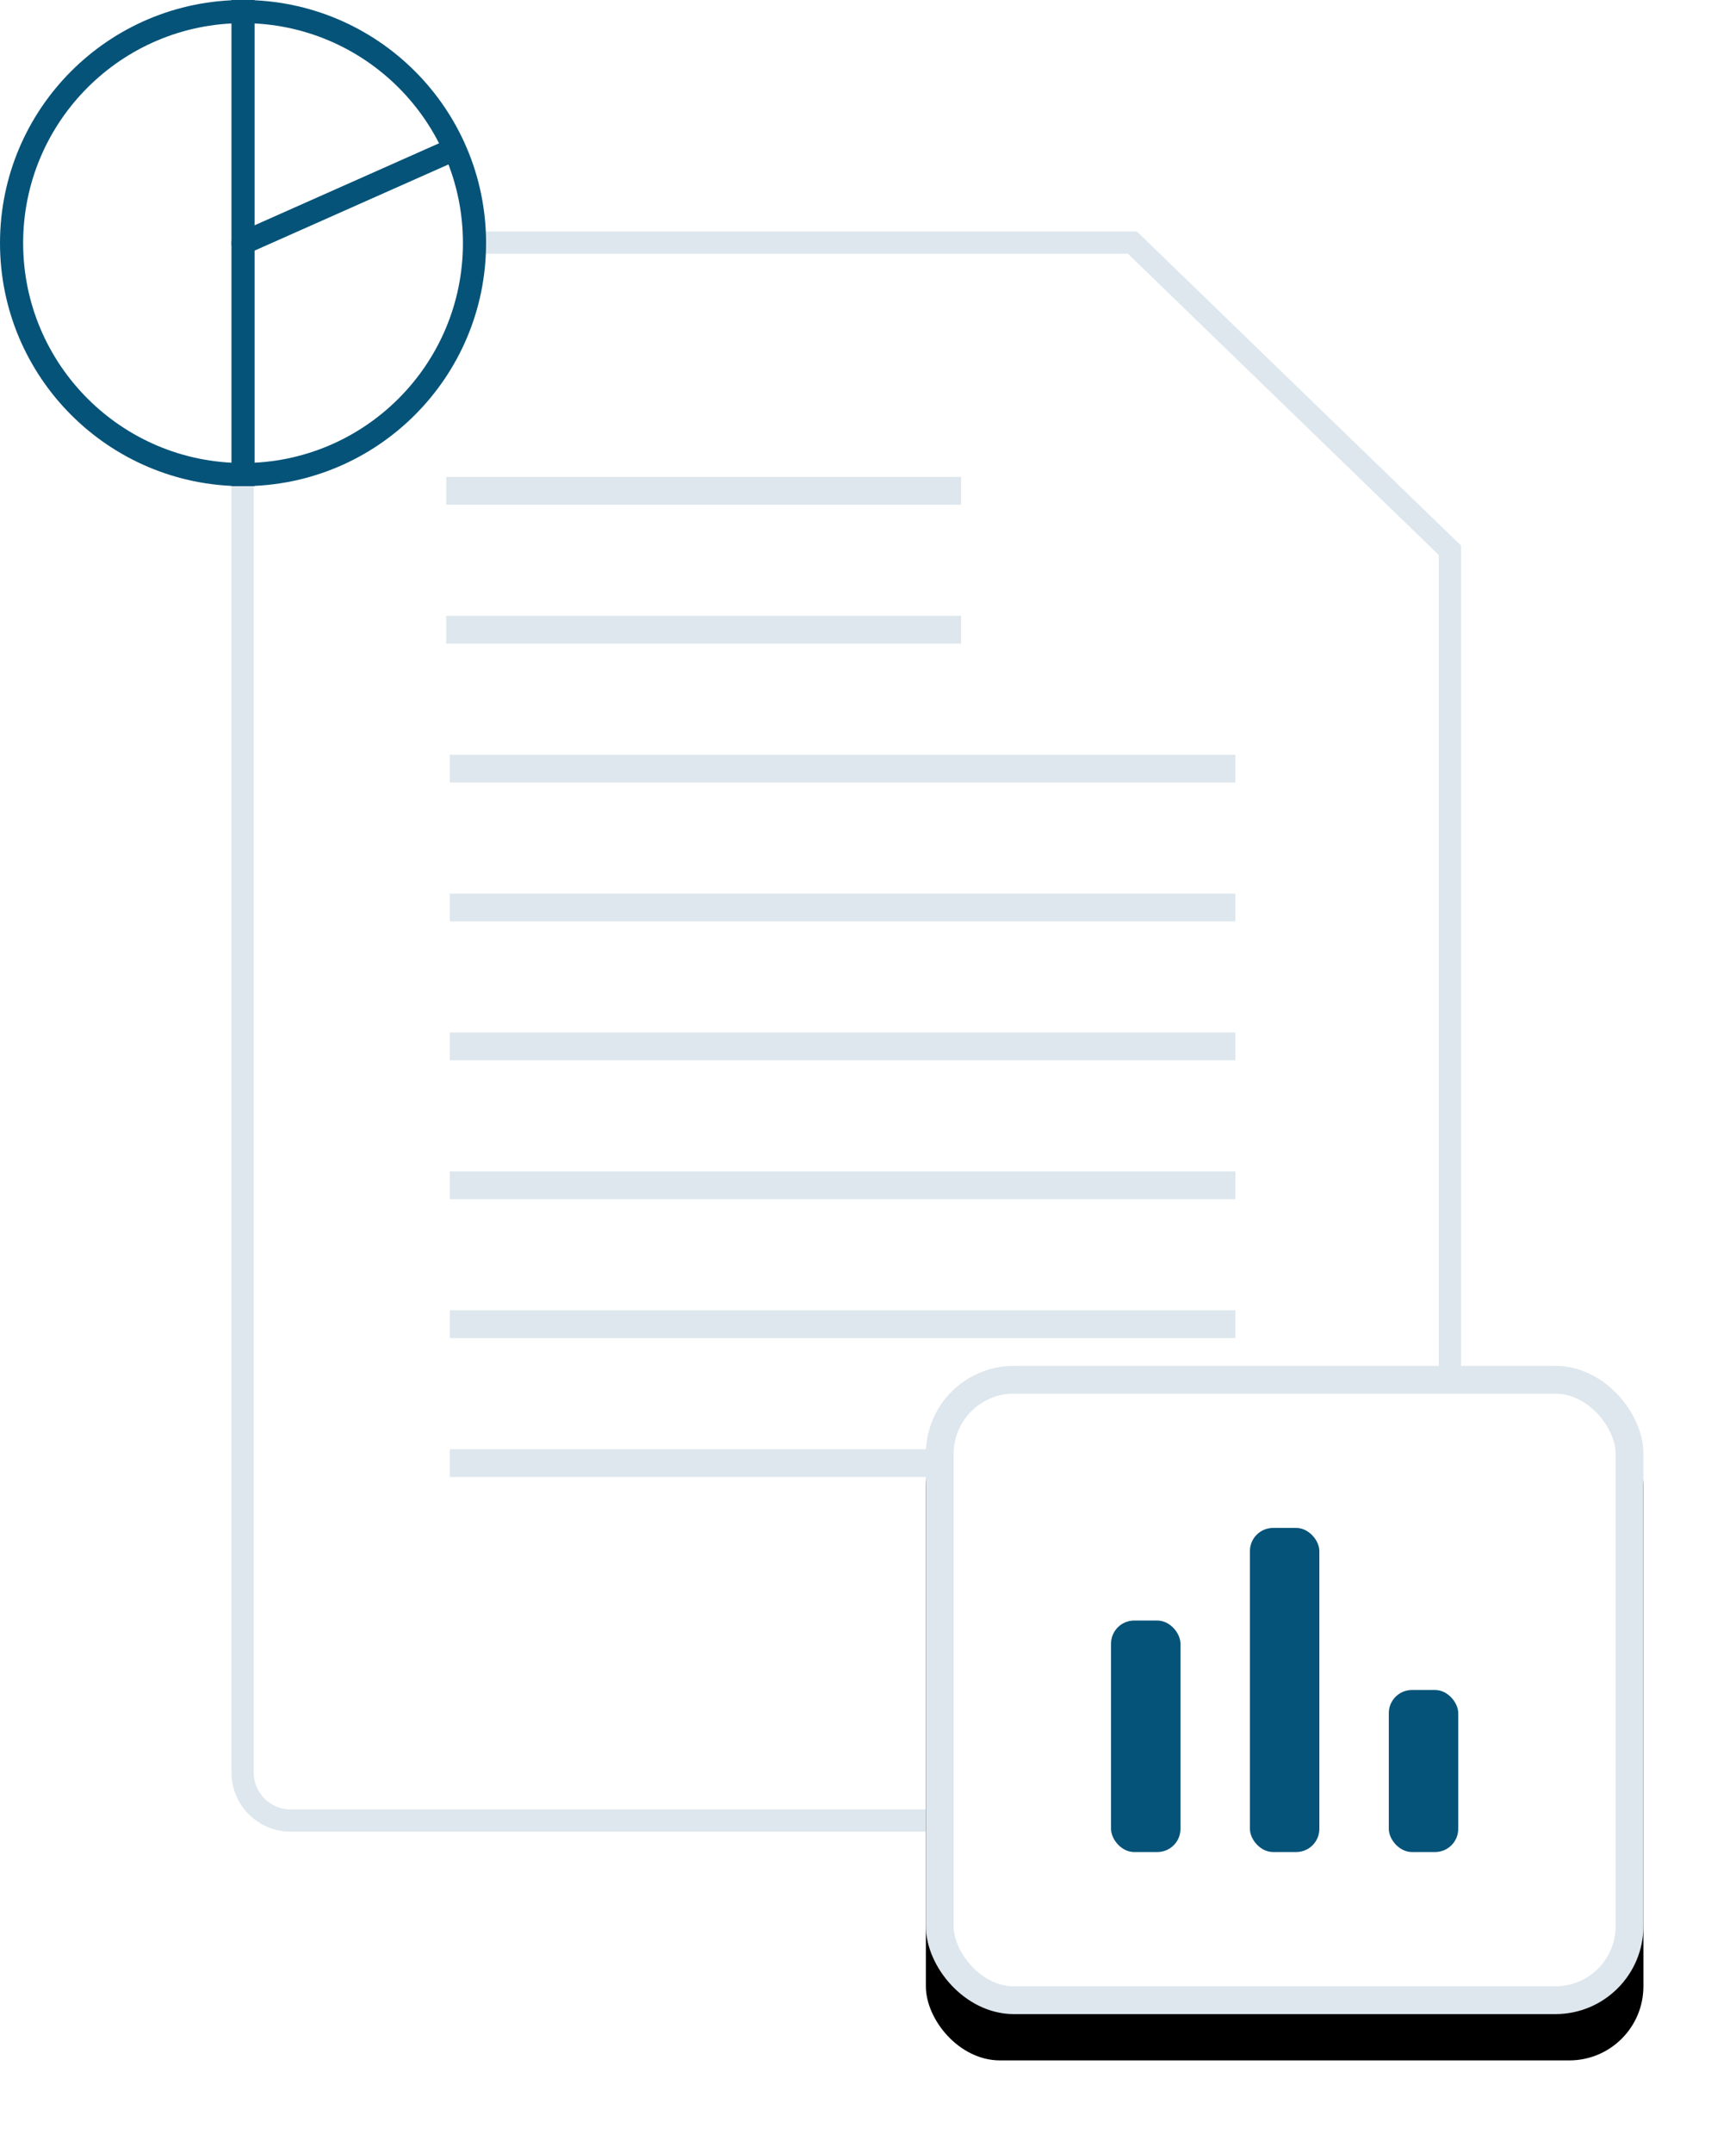 <svg xmlns="http://www.w3.org/2000/svg" xmlns:xlink="http://www.w3.org/1999/xlink" width="75" height="93" viewBox="0 0 75 93">
    <defs>
        <filter id="a" width="159.3%" height="145.7%" x="-29.6%" y="-22.9%" filterUnits="objectBoundingBox">
            <feOffset dy="2" in="SourceAlpha" result="shadowOffsetOuter1"/>
            <feGaussianBlur in="shadowOffsetOuter1" result="shadowBlurOuter1" stdDeviation="3"/>
            <feColorMatrix in="shadowBlurOuter1" result="shadowMatrixOuter1" values="0 0 0 0 0 0 0 0 0 0 0 0 0 0 0 0 0 0 0.076 0"/>
            <feMerge>
                <feMergeNode in="shadowMatrixOuter1"/>
                <feMergeNode in="SourceGraphic"/>
            </feMerge>
        </filter>
        <rect id="c" width="31" height="28" rx="3.2"/>
        <filter id="b" width="145.2%" height="150%" x="-22.6%" y="-17.9%" filterUnits="objectBoundingBox">
            <feOffset dy="2" in="SourceAlpha" result="shadowOffsetOuter1"/>
            <feGaussianBlur in="shadowOffsetOuter1" result="shadowBlurOuter1" stdDeviation="2"/>
            <feComposite in="shadowBlurOuter1" in2="SourceAlpha" operator="out" result="shadowBlurOuter1"/>
            <feColorMatrix in="shadowBlurOuter1" values="0 0 0 0 0 0 0 0 0 0 0 0 0 0 0 0 0 0 0.007 0"/>
        </filter>
    </defs>
    <g fill="none" fill-rule="evenodd">
        <g stroke="#DDE7ED">
            <path fill="#FFF" stroke-width=".96" d="M52.64 13.77L38.923.48H2.56A2.08 2.08 0 0 0 .48 2.56v64a2.08 2.08 0 0 0 2.08 2.08h48a2.08 2.08 0 0 0 2.08-2.08V13.77z" filter="url(#a)" transform="translate(10 8)"/>
            <path stroke-linecap="square" stroke-width="1.2" d="M19.877 21.2h21.046M19.877 27.2h21.046M20.031 33.2h32.738M20.031 39.2h32.738M20.031 45.2h32.738M20.031 51.2h32.738M20.031 57.2h32.738M20.031 63.2h32.738"/>
        </g>
        <g transform="translate(40 59)">
            <use fill="#000" filter="url(#b)" xlink:href="#c"/>
            <rect width="29.8" height="26.8" x=".6" y=".6" fill="#FFF" stroke="#DDE7ED" stroke-linejoin="square" stroke-width="1.2" rx="3.2"/>
            <rect width="3" height="10" x="8" y="11" fill="#065379" rx="1"/>
            <rect width="3" height="14" x="14" y="7" fill="#065379" rx="1"/>
            <rect width="3" height="7" x="20" y="14" fill="#065379" rx="1"/>
        </g>
        <circle cx="10.5" cy="10.5" r="10" fill="#FFF" stroke="#065379"/>
        <path stroke="#065379" stroke-linecap="square" d="M10.5 20.5V.5"/>
        <path stroke="#065379" stroke-linecap="round" d="M10.5 10.5l9-4"/>
    </g>
</svg>
